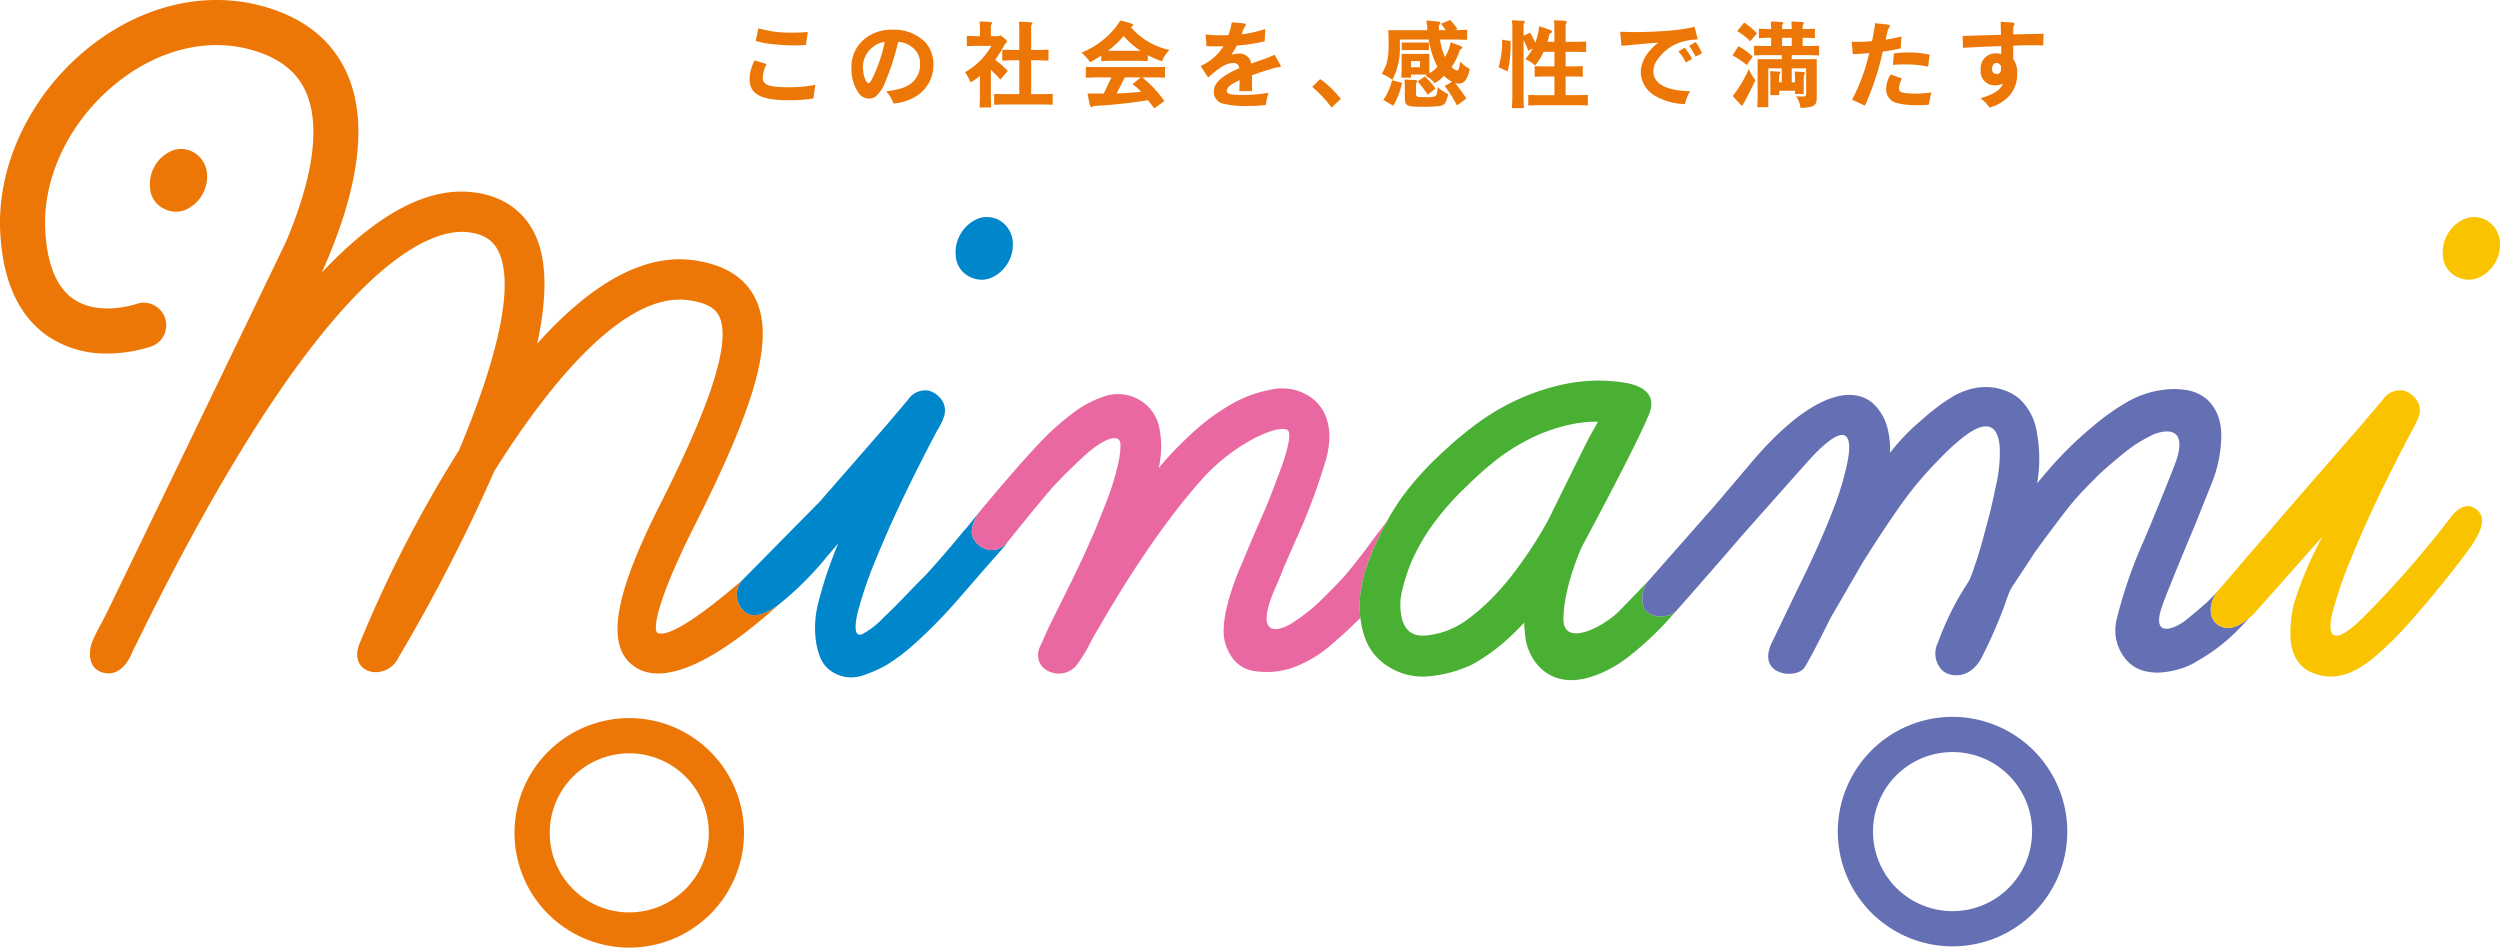<svg xmlns="http://www.w3.org/2000/svg" xmlns:xlink="http://www.w3.org/1999/xlink" width="420" height="159.198" viewBox="0 0 420 159.198"><defs><clipPath id="a"><rect width="420" height="159.199" fill="none"/></clipPath></defs><g transform="translate(0 0)"><g transform="translate(0 0)" clip-path="url(#a)"><path d="M68.74,69.03A19.279,19.279,0,1,0,88.013,88.312,19.3,19.3,0,0,0,68.74,69.03m0,32.643A13.363,13.363,0,1,1,82.1,88.312,13.377,13.377,0,0,1,68.74,101.673" transform="translate(36.981 51.61)" fill="#ed7706"/><path d="M23.311,21.806a5.959,5.959,0,0,0,.673-3.555,4.536,4.536,0,0,0-2.207-3.362l-.135-.073a4.207,4.207,0,0,0-3.986.016,6.05,6.05,0,0,0-2.534,2.539A6.12,6.12,0,0,0,14.451,21a4.078,4.078,0,0,0,2.335,3.361,4.361,4.361,0,0,0,2,.5,4.182,4.182,0,0,0,1.994-.512,6.012,6.012,0,0,0,2.532-2.538" transform="translate(10.773 10.707)" fill="#ed7706"/><path d="M125.257,102.9a3.747,3.747,0,0,1-.577-5.412l.017-.014c-5.911,5.091-11.909,9.558-14.144,8.906-.959-.3-.437-5.054,6.257-18.314,10.582-20.967,13.373-31.674,9.96-38.177-1.791-3.41-5.229-5.481-10.225-6.167-9.117-1.264-18.176,4.951-26.293,14.006,1.606-7.4,1.8-14-.479-18.567-1.388-2.789-4.352-6.251-10.568-6.889Q67.859,31.115,54.056,45.8c6.354-14.165,7.8-25.388,4.266-33.4C55.769,6.618,50.82,2.754,43.614.907,33.955-1.571,23.4,1.084,14.652,8.2,5.119,15.951-.484,27.69.033,38.824.418,47.11,3.095,53.041,7.988,56.439a17.322,17.322,0,0,0,10.038,2.95,23.9,23.9,0,0,0,7.186-1.118A3.785,3.785,0,1,0,22.9,51.065c-1.073.344-6.6,1.917-10.586-.851C9.449,48.23,7.871,44.284,7.6,38.474c-.411-8.784,4.123-18.13,11.826-24.394,6.867-5.589,15-7.714,22.3-5.839,4.916,1.264,8.078,3.619,9.664,7.218,2.454,5.552,1.3,14.105-3.279,25.014-1.213,2.569-24.754,51.351-30.33,62.788-.851,1.716-1.482,2.667-2.237,4.43-.545,1.311-1.077,4.558,1.8,5.322,2.064.54,3.728-.848,4.677-3,.491-1.112.182-.381,1.91-3.918C54.776,43.8,72.3,38.354,78.516,39c3.42.353,4.605,1.978,5.2,3.174,3,6.029-.671,19.357-6.6,33.467a212.345,212.345,0,0,0-16.589,32.19c-2.424,5.433,4.409,6.9,6.466,2.55A292.424,292.424,0,0,0,83.066,79.1c9.962-15.825,22.22-30.067,32.56-28.674,3.646.5,4.687,1.727,5.145,2.6,2.8,5.339-4.364,20.816-10,31.987-7.758,15.367-9.03,23.7-4.123,27.012,5.811,3.906,16.04-3.076,24.194-10.468-2.312,1.7-4.2,2.282-5.585,1.342" transform="translate(0 0)" fill="#ed7706"/><path d="M195.946,68.911A19.277,19.277,0,1,0,215.22,88.189a19.3,19.3,0,0,0-19.275-19.278m0,32.641a13.363,13.363,0,1,1,13.361-13.363,13.375,13.375,0,0,1-13.361,13.363" transform="translate(132.086 51.521)" fill="#6470b3"/><path d="M97.588,51.172Z" transform="translate(72.953 38.259)" fill="#0087cb"/><path d="M115.367,63.844a3,3,0,0,1-2.894.253,3.531,3.531,0,0,1-1.992-1.889c-.647-1.435.542-3.567,1.351-4.56-.793.938-2.417,3.055-2.94,3.558l-.1.115c-1.945,2.4-4.042,4.815-6.138,7.125-1.22,1.222-2.407,2.443-3.569,3.653-1.122,1.171-2.342,2.422-3.583,3.562a13.454,13.454,0,0,1-3.567,2.8c-1.641.715-1.146-2.155-.825-3.553.421-1.6.914-3.2,1.449-4.754.523-1.536,1.127-3.076,1.774-4.609,1.51-3.663,3.142-7.293,4.822-10.769s3.455-6.968,5.287-10.426a9.283,9.283,0,0,0,.627-1.089,7.689,7.689,0,0,0,.472-1.1,3.184,3.184,0,0,0-.2-2.9,4.136,4.136,0,0,0-1.987-1.6l-.362-.1a3.253,3.253,0,0,0-.5-.038,3.48,3.48,0,0,0-2.892,1.559l-3.6,4.257L84.766,56.209,71.736,69.418l-.017.014a3.748,3.748,0,0,0,.578,5.412c1.382.94,3.273.36,5.585-1.342a53.636,53.636,0,0,0,8.182-8.163l.019-.021v0c.465-.53.935-1.084,1.4-1.652l.343-.4c-.647,1.634-1.272,3.289-1.859,4.977-.561,1.685-1.073,3.438-1.519,5.222a16.546,16.546,0,0,0-.358,6,12.258,12.258,0,0,0,.751,2.95,5.14,5.14,0,0,0,2.56,2.707,5.867,5.867,0,0,0,2.609.624,6.664,6.664,0,0,0,2.153-.377,22.711,22.711,0,0,0,3.681-1.629A31.75,31.75,0,0,0,100,80.706c1.225-1.068,2.475-2.23,3.7-3.457,1.561-1.552,3.081-3.182,4.523-4.857l4.261-4.914,3.191-3.616.977-1.286a6.4,6.4,0,0,1-1.288,1.269" transform="translate(52.963 28.054)" fill="#0087cb"/><path d="M94.24,30.9a4.465,4.465,0,0,0,2.008.5,4.124,4.124,0,0,0,1.984-.514,6.108,6.108,0,0,0,3.214-6.092,4.568,4.568,0,0,0-2.209-3.368l-.133-.072a4.223,4.223,0,0,0-3.985.016,6.032,6.032,0,0,0-2.538,2.541,6.133,6.133,0,0,0-.68,3.621A4.11,4.11,0,0,0,94.24,30.9" transform="translate(68.68 15.598)" fill="#0087cb"/><path d="M97.176,52.225l.792-1.052-.912,1.2c.038-.056.082-.1.121-.147" transform="translate(72.563 38.26)" fill="#e968a1"/><path d="M159.953,63.911c-1.4,1.879-2.76,3.593-4,5.052-1.384,1.487-2.812,2.933-4.226,4.3a30.25,30.25,0,0,1-4.565,3.532c-2.2,1.407-6.569,2.55-2.621-6.246.467-1.043.89-2.129,1.318-3.2,1.1-2.51,2.193-5.009,3.284-7.468a104.541,104.541,0,0,0,3.789-10.615,14.807,14.807,0,0,0,.547-3.443,9.235,9.235,0,0,0-.507-3.567,7.185,7.185,0,0,0-2.141-3.086,8.413,8.413,0,0,0-7.127-1.632,20.459,20.459,0,0,0-6.131,2.144,35.12,35.12,0,0,0-6.374,4.474,62.93,62.93,0,0,0-5.419,5.419c-.309.376-.636.743-.951,1.132.016-.1.026-.185.04-.267a15.542,15.542,0,0,0,.367-3.382,15.868,15.868,0,0,0-.4-3.518,7.037,7.037,0,0,0-3.8-4.567,7.2,7.2,0,0,0-5.624-.213,17.5,17.5,0,0,0-4.5,2.34,48.015,48.015,0,0,0-3.766,3.078c-3.621,3.224-12.193,13.6-12.193,13.6-.809.994-2,3.125-1.351,4.561a3.541,3.541,0,0,0,1.992,1.889,3,3,0,0,0,2.894-.253,6.444,6.444,0,0,0,1.288-1.269s5.694-7.1,7.363-8.913,3.438-3.525,5.2-5.136c3.287-3.009,6.071-3.944,6.061-1.819a14.86,14.86,0,0,1-.531,3.722,40.7,40.7,0,0,1-1.578,5.142c-.668,1.7-1.312,3.375-1.966,4.974-1.194,2.817-2.483,5.641-3.836,8.413-1.372,2.791-2.768,5.606-4.215,8.52l-1.29,2.9a3.3,3.3,0,0,0-.26,2.684,3.16,3.16,0,0,0,1.9,1.779,3.688,3.688,0,0,0,2.817,0,3.651,3.651,0,0,0,1.9-1.6,20.471,20.471,0,0,0,1.8-2.947c.481-.942.977-1.84,1.526-2.725,1.748-3.043,3.555-6.038,5.395-8.9s3.8-5.734,5.87-8.563a104.444,104.444,0,0,1,6.648-8.186,32.234,32.234,0,0,1,8.043-6.2c3.064-1.622,5.339-2.041,5.918-1.458.828.911-.921,5.821-1.783,7.964-.867,2.4-1.818,4.771-2.838,7.061-1.031,2.324-2.059,4.752-3.036,7.148-.573,1.243-4.151,9.439-2.884,13.56,1.022,3.382,3.162,4.434,4.9,4.689a13.521,13.521,0,0,0,6.18-.481,20.269,20.269,0,0,0,6.5-3.743c1.814-1.533,3.537-3.12,5.119-4.691l.01-.01a18.164,18.164,0,0,1-.145-2.254,22.3,22.3,0,0,1,1.265-6.617,45.624,45.624,0,0,1,2.632-5.961c.236-.5.495-.977.746-1.468-1.014,1.326-2.094,2.746-3.252,4.315" transform="translate(69.842 27.921)" fill="#e968a1"/><path d="M163.655,56.45c.042-.049.087-.107.131-.161q-.629.716-1.187,1.367Z" transform="translate(121.567 42.085)" fill="#4ab034"/><path d="M178.529,74.907a4.6,4.6,0,0,1,.729-4.724l.01-.01c-1.859,1.963-3.854,4-4.986,5.161-2.389,2.455-9.443,6.316-9.338,1.174.11-5.322,2.913-11.66,3.184-12.164.323-.591,9.526-17.739,11.246-22.235,1.9-4.916-4.72-5.224-5.358-5.337a27.733,27.733,0,0,0-8.988.432,37.731,37.731,0,0,0-8.326,2.826,38.6,38.6,0,0,0-6.181,3.7,58.507,58.507,0,0,0-5.384,4.45,54.439,54.439,0,0,0-5.93,6.2,35.832,35.832,0,0,0-3.871,5.785c-.253.491-.51.965-.748,1.468a45.618,45.618,0,0,0-2.632,5.961,22.358,22.358,0,0,0-1.265,6.617,18.155,18.155,0,0,0,.147,2.254,15.034,15.034,0,0,0,.781,3.392,9.4,9.4,0,0,0,3.829,4.726,10.774,10.774,0,0,0,7.3,1.636,21.7,21.7,0,0,0,6.823-1.914,31.485,31.485,0,0,0,6.493-4.757c.788-.743,1.552-1.512,2.291-2.3.028.776.094,1.562.184,2.347.437,3.96,4.172,9.581,12.179,6.354a20.914,20.914,0,0,0,5.743-3.434,52.12,52.12,0,0,0,6.279-5.94l1.024-1.159c-.991.959-4.117,1.295-5.236-.507m-21.512-6.562a43.335,43.335,0,0,1-4.2,4.916,36.3,36.3,0,0,1-4.025,3.481,14.516,14.516,0,0,1-4.47,2.207c-2.868.725-5.521,1.061-6.5-2.317a9.959,9.959,0,0,1,.012-4.7,30.013,30.013,0,0,1,1.548-4.839,33.866,33.866,0,0,1,3.934-6.758,46.2,46.2,0,0,1,5.285-5.919,59.009,59.009,0,0,1,5.051-4.495,34.219,34.219,0,0,1,5.734-3.605,29.139,29.139,0,0,1,6.711-2.351,21.082,21.082,0,0,1,4.409-.475c.091,0,.17,0,.25,0-.453.807-.893,1.589-1.333,2.382-.821,1.486-6.919,13.92-6.919,13.92a67.2,67.2,0,0,1-5.486,8.549" transform="translate(97.711 27.355)" fill="#4ab034"/><path d="M161.137,60.04c.094-.108,1.169-1.335,2.613-2.969l-2.69,3.03c.024-.023.058-.04.077-.061" transform="translate(120.416 42.669)" fill="#6470b3"/><path d="M254.494,77.079c-1.293-.912-1.638-3.245,0-5.5-.54.565-1.085,1.115-1.625,1.667-1.19,1.08-2.466,2.162-3.8,3.219-1.169.944-5.874,3.459-3.864-2.415.792-2.312,4.56-11.379,5.559-13.719l2.8-7a21.7,21.7,0,0,0,1.6-8.072,9.753,9.753,0,0,0-.491-3.051A7.4,7.4,0,0,0,252.8,39.3a6.97,6.97,0,0,0-3.5-1.592,13.411,13.411,0,0,0-3.434-.1,16.337,16.337,0,0,0-6.825,2.284,38.319,38.319,0,0,0-5.551,4,60.675,60.675,0,0,0-7.176,7.012q-1.054,1.2-2.071,2.447c.035-.266.079-.53.11-.806a24.308,24.308,0,0,0-.175-7.719,9.647,9.647,0,0,0-2.817-5.537c-1.786-1.667-6.47-3.649-11.912-.121a33.474,33.474,0,0,0-4.43,3.4,35.643,35.643,0,0,0-5.252,5.348c-.086.115-.175.224-.267.332.012-.224.014-.449.014-.687a13.809,13.809,0,0,0-.559-3.909A8.654,8.654,0,0,0,196.708,40c-3.764-3.347-11.059-1.473-21.022,10.5l-5.566,6.557L158.964,69.707l-.012.01a4.6,4.6,0,0,0-.729,4.724c1.12,1.8,4.247,1.466,5.236.507l2.69-3.03q.558-.65,1.188-1.367c2.988-3.411,6.673-7.634,6.835-7.87,0,0,11.791-13.319,12.555-14.1,6.84-7,6.454-1.52,5.152,3.244a44.863,44.863,0,0,1-1.648,5.238c-.648,1.706-1.351,3.455-2.116,5.2-.973,2.258-2.012,4.532-3.1,6.767q-1.654,3.371-3.3,6.83l-2.13,4.425c-2.482,5.439,4.3,6.082,5.592,3.983,1.4-2.261,4.238-8.09,4.238-8.09l5.409-9.346c1.956-3.146,4.016-6.281,6.134-9.315a60.691,60.691,0,0,1,7.045-8.408,31.252,31.252,0,0,1,2.772-2.627c6.253-5.481,7-1.145,7.162.8a24.713,24.713,0,0,1-.706,6.811c-.479,2.41-1.056,4.783-1.707,7.088-.329,1.285-.68,2.559-1.054,3.792s-.786,2.457-1.22,3.653a6.965,6.965,0,0,1-.743,1.557,47.265,47.265,0,0,0-4.93,9.916,4.017,4.017,0,0,0,.8,4.787c1.292,1.042,4.425,1.465,6.433-2.052a85.467,85.467,0,0,0,3.875-8.766c.218-.634.428-1.258.643-1.84A8.893,8.893,0,0,1,220,70.8l3.777-5.734c.627-.942,4.671-6.377,6.162-8.191,1.431-1.749,3.163-3.459,4.727-5.024,1.363-1.264,2.864-2.517,4.352-3.728a23.184,23.184,0,0,1,4.729-2.94c.241-.121,6.075-2.557,3.882,4.271-.353,1.111-4.432,11.176-5.509,13.6a77.794,77.794,0,0,0-4.556,13.252,7.567,7.567,0,0,0,1.664,6.746,5.708,5.708,0,0,0,3,1.847,8.456,8.456,0,0,0,3.226.21,14.715,14.715,0,0,0,3.142-.676,12.186,12.186,0,0,0,2.637-1.265,30.477,30.477,0,0,0,6.665-5.108c.676-.682,1.351-1.4,2.019-2.115-2.714,2.26-4.283,1.931-5.428,1.129" transform="translate(118.017 27.822)" fill="#6470b3"/><path d="M244.394,24.794a4.553,4.553,0,0,0-2.206-3.368l-.133-.073a4.231,4.231,0,0,0-3.986.017,6.136,6.136,0,0,0-3.205,6.162A4.079,4.079,0,0,0,237.2,30.9a4.4,4.4,0,0,0,1.994.495,4.172,4.172,0,0,0,1.994-.512,6.092,6.092,0,0,0,2.541-2.538,5.975,5.975,0,0,0,.664-3.555" transform="translate(175.563 15.598)" fill="#fac300"/><path d="M257.282,57.643c-1.534-1.346-3.216-.5-4.57,1.37a170.694,170.694,0,0,1-14.677,16.742c-6.265,6.134-5.65,1.269-5.082-.851.421-1.6.916-3.2,1.449-4.754q.8-2.3,1.783-4.609c1.512-3.663,3.127-7.293,4.813-10.769s3.457-6.968,5.29-10.426c.348-.622.991-1.884,1.092-2.192a3.157,3.157,0,0,0-.2-2.9,4.088,4.088,0,0,0-1.98-1.6l-.367-.1a3.247,3.247,0,0,0-.5-.038,3.467,3.467,0,0,0-2.891,1.557l-3.612,4.257-11.211,12.87-13,15.136,0,.005c-1.634,2.249-1.292,4.582,0,5.5,1.145.8,2.712,1.131,5.428-1.131.206-.177.419-.36.641-.563l11.638-13.111a59.845,59.845,0,0,0-4.813,11.3,20.509,20.509,0,0,0-.58,6.12c.271,2.672,1.431,4.584,3.567,5.482,5.657,2.37,10.138-2.134,13.417-5.253,3.695-3.515,12.573-14.479,14.062-17.1.608-1.07,1.991-3.532.3-4.941" transform="translate(158.889 28.055)" fill="#fac300"/><path d="M74.922,8.733A5.083,5.083,0,0,0,74.278,11c0,1.244,1.04,1.622,4.39,1.622a22.856,22.856,0,0,0,4.437-.409l-.332,2.3a26.5,26.5,0,0,1-4.184.283c-4.657,0-6.531-1.022-6.531-3.555A6.91,6.91,0,0,1,72.909,8.1Zm-1.384-6.01a19.206,19.206,0,0,0,5.664.724c.786,0,1.368-.016,2.642-.11l-.33,2.2C80.665,5.57,80,5.6,79.58,5.6a41.83,41.83,0,0,1-4.249-.283,13.249,13.249,0,0,1-2.249-.486Z" transform="translate(53.874 2.036)" fill="#ed7706"/><path d="M87.689,13.217c2.267-.33,3.289-.645,4.184-1.337a3.947,3.947,0,0,0,1.5-3.209,3.348,3.348,0,0,0-1.339-2.88A4.056,4.056,0,0,0,89.7,4.91,42.666,42.666,0,0,1,87.548,11.6a5.887,5.887,0,0,1-1.779,2.6,2.092,2.092,0,0,1-2.705-.692,7.017,7.017,0,0,1-1.211-4.247,5.967,5.967,0,0,1,2.6-5.145,7.21,7.21,0,0,1,4.28-1.26,7.447,7.447,0,0,1,5.554,2.141,5.636,5.636,0,0,1,1.337,3.728,6.206,6.206,0,0,1-2.6,5.114A8.433,8.433,0,0,1,88.9,15.263a5.873,5.873,0,0,0-1.211-2.046M85.2,5.98a4.174,4.174,0,0,0-1.417,3.177c0,1.307.472,2.676.944,2.676.157,0,.252-.094.474-.488A24.808,24.808,0,0,0,87.437,4.91,4.082,4.082,0,0,0,85.2,5.98" transform="translate(61.196 2.129)" fill="#ed7706"/><path d="M95.272,11.214A8.588,8.588,0,0,1,93.683,12.3a7.676,7.676,0,0,0-.914-1.714,11.709,11.709,0,0,0,4.437-4.422H94.641l-1.573.047V4.48l1.573.063h.631V3.1l-.049-1.04,1.622.08q.472.024.472.189a.165.165,0,0,1-.061.142.72.72,0,0,0-.142.472v1.6h1.194l.425-.142L99.5,5a.762.762,0,0,1,.313.44.226.226,0,0,1-.063.126c0,.016-.079.079-.171.189-.031.031-.079.094-.142.173a24.488,24.488,0,0,1-1.6,2.6,13.815,13.815,0,0,1,2.108,1.856l-1.258,1.463a11.245,11.245,0,0,0-1.573-1.62v4.72l.045,1.573H95.223l.049-1.573Zm2.391,4.846V14.235l1.573.045h2.644V8.587h-1.29l-1.575.063V6.81l1.575.045h1.29v-3.7L101.832,2.1l1.763.079c.313.014.488.094.488.2,0,.047-.017.061-.063.142a.645.645,0,0,0-.142.472V6.855h1.335l1.575-.045V8.65l-1.575-.063h-1.335v5.694h2.045l1.573-.045V16.06l-1.573-.047H99.235Z" transform="translate(69.359 1.537)" fill="#ed7706"/><path d="M115.105,8.794l-1.573-.047h-4.673l-1.573.047V7.882a16.518,16.518,0,0,1-1.887,1.1,6.016,6.016,0,0,0-1.449-1.6,14.074,14.074,0,0,0,5.823-4.343l.738-1.07,1.447.393c.552.157.71.252.71.377a.143.143,0,0,1-.063.126c-.016.016-.094.063-.22.157a1.073,1.073,0,0,1-.11.079,11.875,11.875,0,0,0,6.482,3.824,4.909,4.909,0,0,0-1.244,1.9A16.273,16.273,0,0,1,115.105,7.8Zm-10.4,2.786V9.755l1.573.045h10.149L118,9.755V11.58l-1.575-.047h-2.249a18.5,18.5,0,0,1,3.714,3.979l-1.685,1.229c-.486-.647-.566-.741-1.07-1.37a86.812,86.812,0,0,1-9.063.961c-.157.03-.157.03-.25.126a.221.221,0,0,1-.157.094c-.142,0-.3-.283-.379-.755l-.3-1.559h2.723L109,11.533h-2.723Zm9.173-4.516a15.934,15.934,0,0,1-2.831-2.471A15.8,15.8,0,0,1,108.4,7.064Zm-4,7.174c1.856-.079,2.155-.11,4.107-.283a7.092,7.092,0,0,0-1.449-1.274l1.4-1.148H111.25Z" transform="translate(77.718 1.47)" fill="#ed7706"/><path d="M122.306,4.16a18.516,18.516,0,0,0,3.965-.9l-.094,2.06a26.9,26.9,0,0,1-4.673.724,16.038,16.038,0,0,1-.912,1.527,6.016,6.016,0,0,1,1.227-.175,1.958,1.958,0,0,1,2.092,1.685c1.04-.377,1.244-.44,2.55-.9l1.384-.582.9,1.589a.767.767,0,0,1,.124.315c0,.142-.11.2-.362.189a1.974,1.974,0,0,0-.472.079c-1.4.377-2.3.661-4,1.274l.016,2.658h-2.139l.063-1.84c-1.463.645-2.155,1.227-2.155,1.811,0,.519.643.675,2.642.675a23.876,23.876,0,0,0,4.359-.376,12.545,12.545,0,0,0-.458,2.06,21.917,21.917,0,0,1-2.973.157,15.327,15.327,0,0,1-4.374-.425,2.012,2.012,0,0,1-1.384-1.95c0-1.48,1.227-2.613,4.264-3.965a.883.883,0,0,0-1.008-.865c-1.1,0-2.2.629-4.215,2.438l-1.258-1.95a8.655,8.655,0,0,0,3.84-3.3l-1.211.016c-.362,0-.93-.016-1.653-.031l-.126-1.982a17.106,17.106,0,0,0,2.424.142c.313,0,.769,0,1.384-.016.189-.535.22-.613.377-1.132l.2-1.022,1.557.124c.519.049.818.159.818.3a.459.459,0,0,1-.108.22,2.69,2.69,0,0,0-.362.661Z" transform="translate(86.29 1.605)" fill="#ed7706"/><path d="M129.4,12.385a22.993,22.993,0,0,0-3.256-3.478L127.478,7.6a16.256,16.256,0,0,1,3.462,3.336Z" transform="translate(94.311 5.684)" fill="#ed7706"/><path d="M140.823,10.883a5.234,5.234,0,0,0,1.337-1.1A16.971,16.971,0,0,1,140.7,5.2h-4.83v.991a11.54,11.54,0,0,1-1.258,5.774,9.878,9.878,0,0,0-1.779-1.007c.993-1.746,1.166-2.6,1.148-5.758l-.061-1.573h6.576l-.047-.724-.126-.9,2.015.173c.171.016.362.142.362.236a.213.213,0,0,1-.08.157,1.166,1.166,0,0,0-.157.2c-.016,0-.045.1-.063.189l.047.662h1.119a12.129,12.129,0,0,0-.786-1.056l1.54-.645a9.993,9.993,0,0,1,1.229,1.541l-.377.159h.425l1.573-.063V5.251L145.59,5.2h-2.975a10.952,10.952,0,0,0,.834,2.941,8.8,8.8,0,0,0,.71-1.51l.25-.959,1.652.6c.128.047.3.22.3.3a.225.225,0,0,1-.126.157c-.126.079-.2.126-.22.142a.639.639,0,0,0-.1.2A9.837,9.837,0,0,1,144.55,9.8a2.044,2.044,0,0,0,.914.613c.252,0,.393-.362.55-1.512a5.007,5.007,0,0,0,1.557,1.2,3.837,3.837,0,0,1-.724,1.984,1.312,1.312,0,0,1-1.022.519,2.165,2.165,0,0,1-.676-.11c.724.912,1.117,1.463,1.9,2.6l-1.589,1.181a19.158,19.158,0,0,0-2.062-3.258l1.244-.724a5.668,5.668,0,0,1-1.386-1.007,4.879,4.879,0,0,1-1.541,1.227,4.784,4.784,0,0,0-1.589-1.243l.346-.189H137.74v.519h-1.622l.047-1.573V7.61h4.657ZM133.1,15.352a10.372,10.372,0,0,0,1.461-3.321l1.669.456a13.09,13.09,0,0,1-1.463,3.84Zm7.646-8.387h-4.561V5.707h4.561Zm-4.09,4.956,1.667.079c.313.016.47.079.47.189a.161.161,0,0,1-.063.142.734.734,0,0,0-.142.472v1.321c0,.755,0,.755,1.606.755a4.389,4.389,0,0,0,1.667-.171c.173-.142.236-.379.393-1.527a5.643,5.643,0,0,0,1.732,1.18c-.283,1.416-.584,1.858-1.449,2.015a25.513,25.513,0,0,1-3.287.11c-2.233,0-2.55-.189-2.55-1.557V12.959Zm2.6-3.1h-1.51V9.859h1.51Zm.8,2.581a12.791,12.791,0,0,1,1.809,2.029l-1.305,1.038a21.038,21.038,0,0,0-1.714-2.218Z" transform="translate(99.309 1.443)" fill="#ed7706"/><path d="M144.05,9.814a14.237,14.237,0,0,0,.6-4.609l1.433.252v.551c0,.551-.016.991-.1,2.029a9.91,9.91,0,0,1-.425,2.5Zm5-2.737a18.754,18.754,0,0,0-.786-1.825v9.879l.047,1.575h-2l.063-1.575V2.986l-.063-1.038,1.667.079c.33,0,.488.079.488.189,0,.047-.016.063-.063.142a.734.734,0,0,0-.142.472V4.561l1.085-.537a14.474,14.474,0,0,1,.881,1.7,11,11,0,0,0,.535-1.887l.142-.9,1.825.645c.238.094.348.189.348.3,0,.079-.049.128-.173.189-.2.094-.22.094-.316.283-.124.552-.142.631-.313,1.213h1.164V3l-.063-1.054,1.667.079c.33.016.488.079.488.189,0,.063-.016.079-.063.157a.7.7,0,0,0-.142.472V5.567H157.2l1.573-.047V7.3L157.2,7.25h-1.872V9.7h1.306l1.573-.045v1.777l-1.573-.047h-1.306v3.146h2.155l1.575-.047v1.777l-1.575-.047h-6.86l-1.573.047V14.487l1.573.047h2.817V11.389H151.7l-1.575.047V9.659L151.7,9.7h1.746V7.25h-1.809a10.752,10.752,0,0,1-1.449,2.312,5.363,5.363,0,0,0-1.636-1.085,10.35,10.35,0,0,0,1.26-1.793Z" transform="translate(107.699 1.457)" fill="#ed7706"/><path d="M155.743,3.4c1.215.047,2.141.061,2.74.061,1.634,0,4.437-.124,5.993-.283a28.507,28.507,0,0,0,3.775-.6l.535,2.123a10.109,10.109,0,0,0-3.335.629A7.712,7.712,0,0,0,162.1,7.974a3.4,3.4,0,0,0-.772,2.125c0,1.18.743,2.076,2.2,2.674a11.882,11.882,0,0,0,3.981.6,7.98,7.98,0,0,0-.881,2.188,10.549,10.549,0,0,1-4.75-1.244,4.72,4.72,0,0,1-2.674-4.089,5.44,5.44,0,0,1,1.115-3.132,9.724,9.724,0,0,1,1.809-1.856c-2.721.2-3.146.252-6.167.535ZM166.6,6.087a13.793,13.793,0,0,1,1.229,1.873l-1.056.627a6.933,6.933,0,0,0-1.243-1.872Zm1.825-.959a8.163,8.163,0,0,1,1.07,1.9l-1.085.566a11.28,11.28,0,0,0-1.07-1.825Z" transform="translate(116.441 1.928)" fill="#ed7706"/><path d="M167.524,6.218a11.021,11.021,0,0,1,2.424,1.748l-1.007,1.416a15.1,15.1,0,0,0-2.394-1.622Zm-.409,7.663a21.882,21.882,0,0,0,2.188-3.855,5.832,5.832,0,0,0,1.1,1.872c-.879,1.858-1.243,2.55-1.887,3.745a3.715,3.715,0,0,0-.2.377c-.031.126-.063.157-.142.157-.126,0-.252-.11-.582-.472L166.58,14.59ZM168.5,2.253a11.317,11.317,0,0,1,2.155,1.811l-1.131,1.321a10.483,10.483,0,0,0-2.2-1.7Zm1.669,5.507V6.14l1.571.047h1.29V4.8h-.486l-1.573.047V3.277l1.573.063h.486V3.1l-.045-1.038,1.6.077c.33.017.488.079.488.189a.158.158,0,0,1-.063.142.771.771,0,0,0-.142.472V3.34h1.622V3.1l-.049-1.038,1.6.077c.332.017.489.079.489.189a.213.213,0,0,1-.063.142.771.771,0,0,0-.142.472V3.34h.488l1.573-.063V4.85L178.821,4.8h-.488V6.187h1.18l1.573-.047V7.76l-1.573-.047h-3.02V8.4h4.2v6.7c-.047,1.117-.551,1.4-2.737,1.494a4.058,4.058,0,0,0-.739-1.982,10.248,10.248,0,0,0,1.085.063c.456,0,.613-.11.613-.44V9.932h-2.422v2.344h.549v-.771L177,10.467l1.243.079c.329.016.488.079.488.189a.229.229,0,0,1-.063.142.773.773,0,0,0-.157.472v2.9h-1.465v-.552h-2.658v.741H172.9v-2.99l-.047-1.038,1.243.063c.33.031.488.094.488.2,0,.047-.016.063-.063.142a.653.653,0,0,0-.142.472v.991h.44V9.932h-2.265v6.529h-1.842l.047-1.573V8.4h4.06V7.713h-3.085ZM176.493,4.8h-1.622V6.187h1.622Z" transform="translate(124.519 1.545)" fill="#ed7706"/><path d="M183.691,2.416c.564.063.739.126.739.3,0,.063-.016.08-.1.2a1.964,1.964,0,0,0-.3.692L183.707,5c1.085-.173,1.305-.22,2.658-.535l-.126,2c-1.4.3-1.6.33-3.02.551a45.428,45.428,0,0,1-2.99,9.077l-2.157-1.007a32.113,32.113,0,0,0,2.88-7.835c-1.368.11-1.573.126-2.753.189l-.206-2.092,1.118.016c.708,0,1.211-.031,2.312-.11l.283-1.4.236-1.622Zm2.768,9.095a3.8,3.8,0,0,0-.519,1.683c0,.393.173.6.661.708a12.408,12.408,0,0,0,2.249.157,16.417,16.417,0,0,0,2.518-.2l-.409,2.06c-.755.063-1.087.08-1.7.08a13.169,13.169,0,0,1-3.7-.362,2.346,2.346,0,0,1-1.763-2.314,4.888,4.888,0,0,1,.739-2.469Zm-1.368-4.2a17.09,17.09,0,0,1,2.469-.157,15.7,15.7,0,0,1,3.541.362l-.252,2.015a18.619,18.619,0,0,0-3.887-.379c-.661,0-1.1.016-2.029.08Z" transform="translate(133.077 1.665)" fill="#ed7706"/><path d="M195.053,2.093l1.638.094c.44.016.708.126.708.283a.367.367,0,0,1-.063.173c-.08.11-.11.173-.126.189a.932.932,0,0,0-.033.3V4.216l5.084-.11L202.2,6.072c-.928-.031-1.636-.031-2.109-.031-.645,0-1.634.016-2.927.063V8.355a3.875,3.875,0,0,1,.662,2.485,5.333,5.333,0,0,1-1.543,3.918,6.941,6.941,0,0,1-3.114,1.746,5.6,5.6,0,0,0-1.51-1.541c2.33-.739,3.287-1.354,3.808-2.487a3.135,3.135,0,0,1-1.384.3,2.335,2.335,0,0,1-2.377-2.642A2.489,2.489,0,0,1,194.284,7.4a2.563,2.563,0,0,1,.865.126l-.016-1.353c-2.74.11-3.21.124-6.421.3l-.045-2,6.435-.189Zm-.706,6.922c-.444,0-.741.409-.741.975,0,.551.283.865.772.865a.631.631,0,0,0,.708-.582,6.158,6.158,0,0,0,.03-.739c-.25-.377-.456-.519-.769-.519" transform="translate(141.057 1.565)" fill="#ed7706"/></g></g></svg>